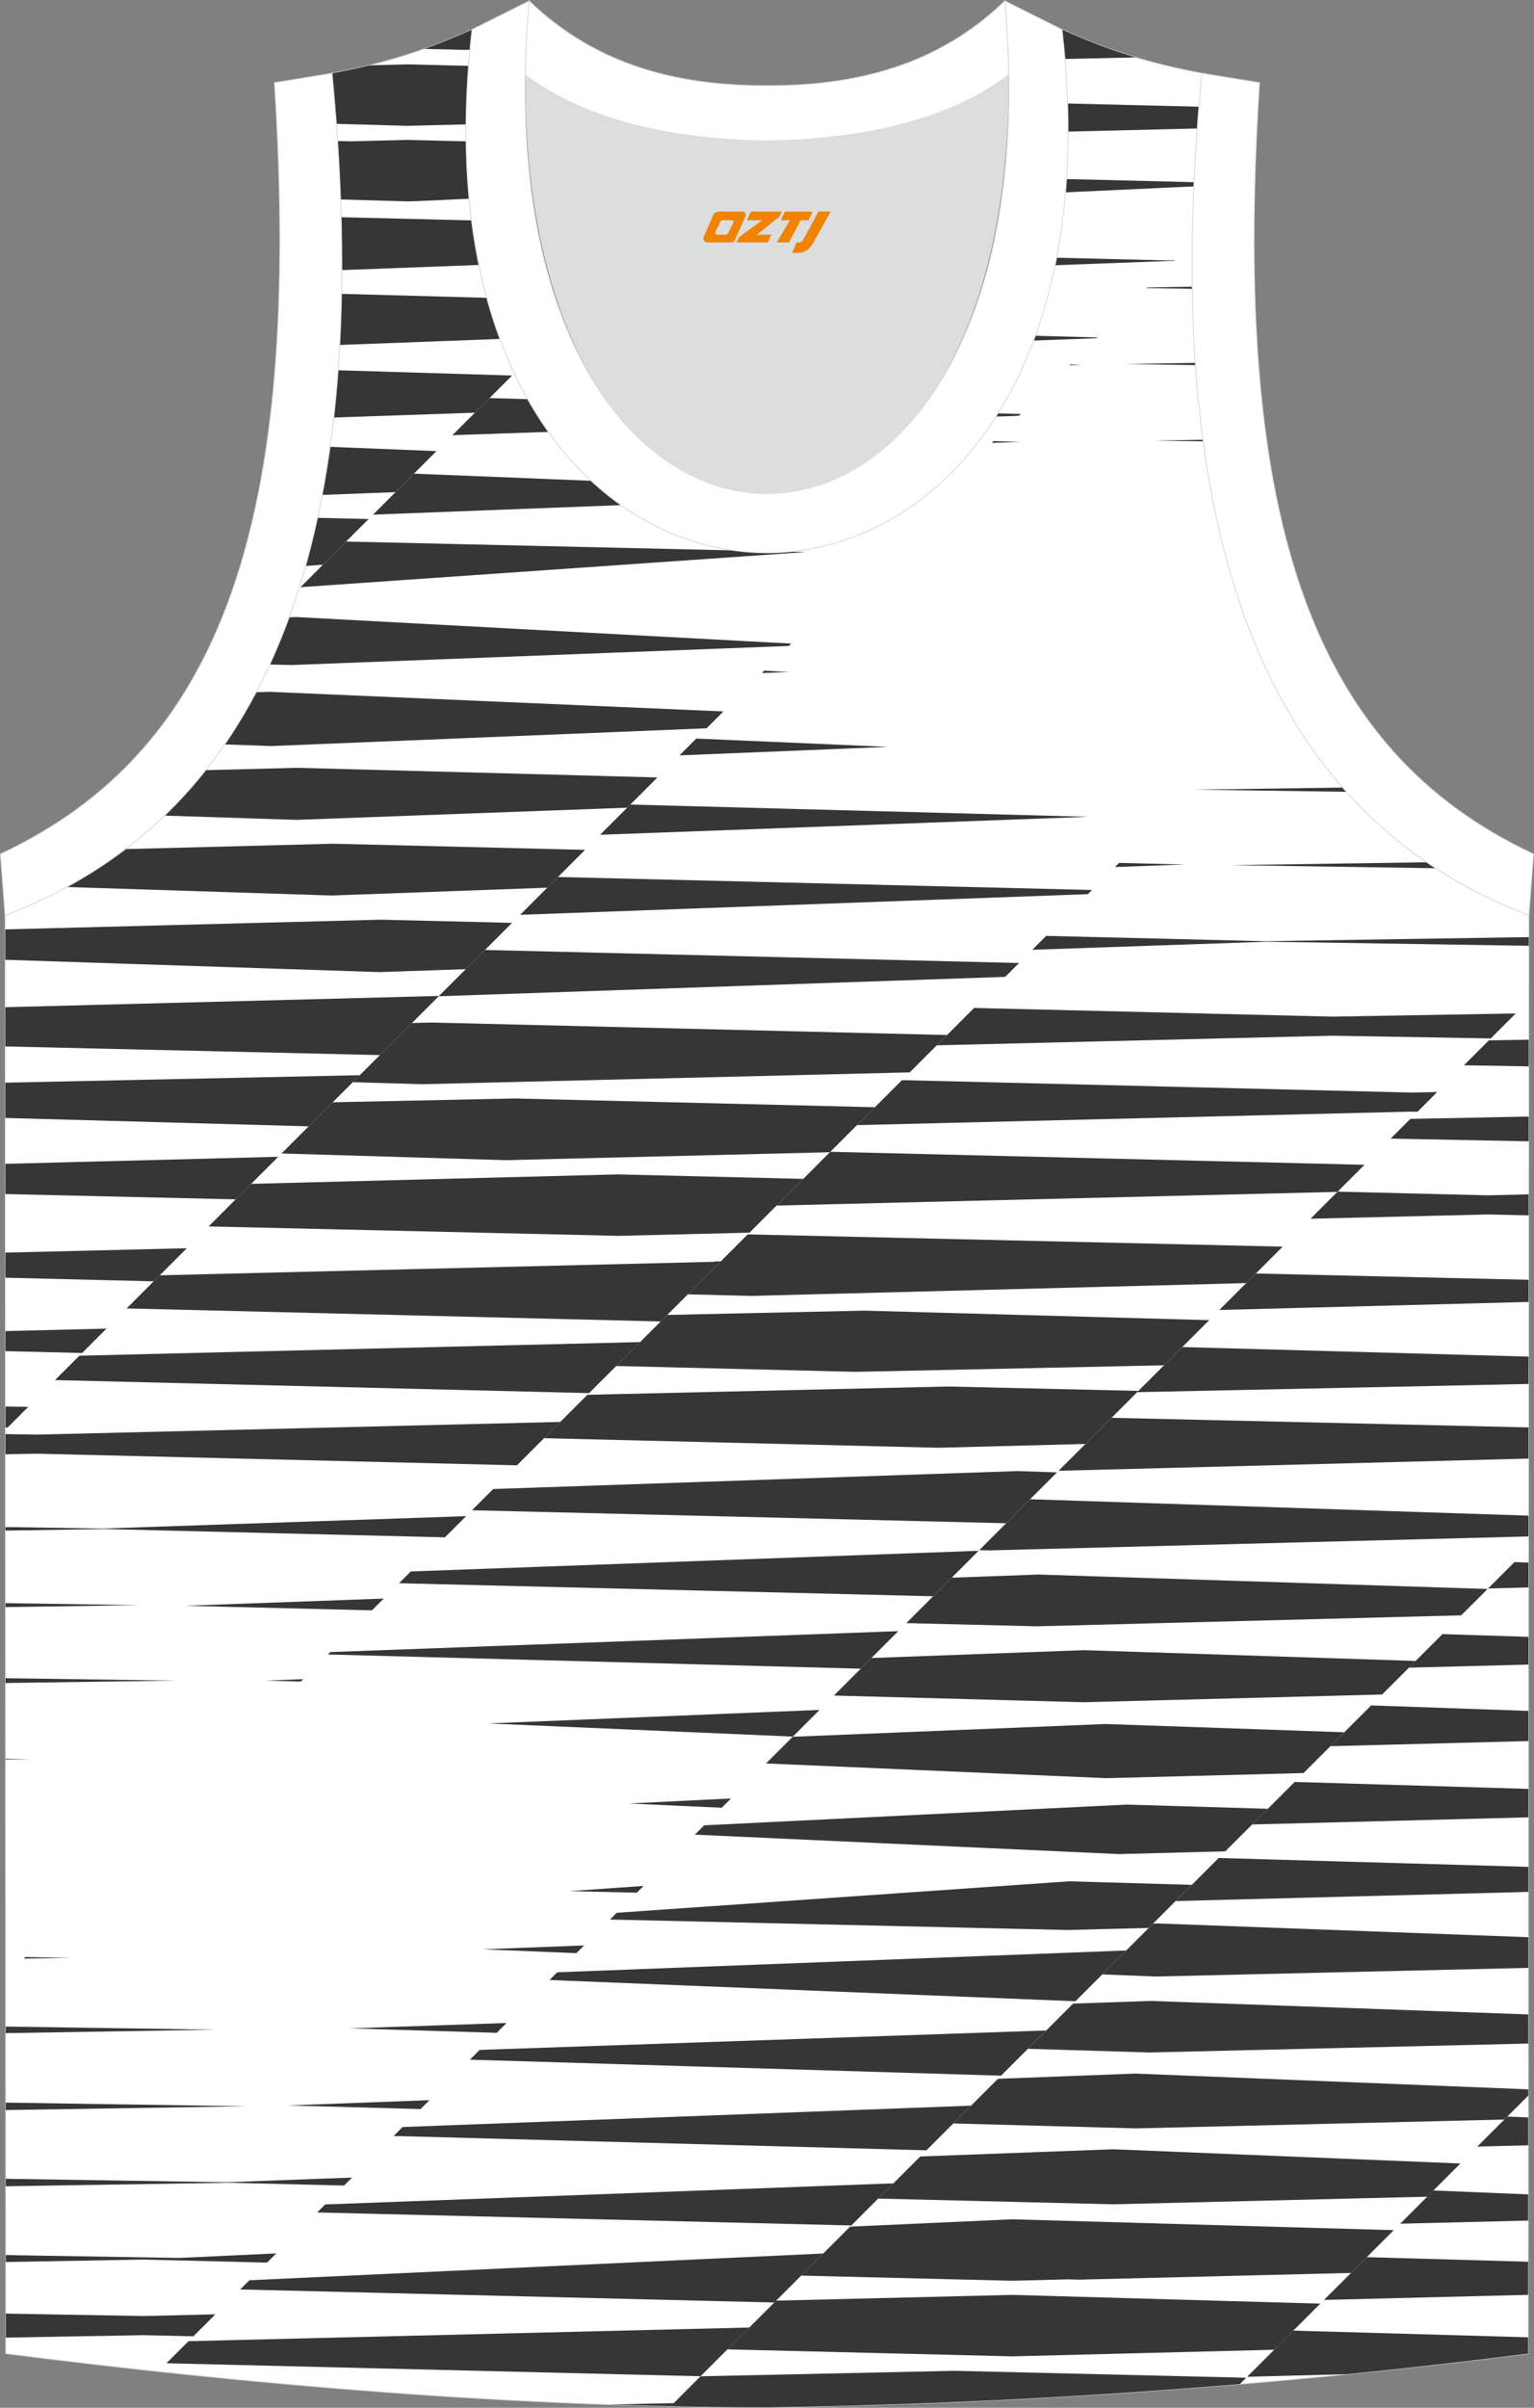 <?xml version="1.0" encoding="utf-8"?>
<!-- Generator: Adobe Illustrator 24.0.1, SVG Export Plug-In . SVG Version: 6.00 Build 0)  -->
<svg xmlns="http://www.w3.org/2000/svg" xmlns:xlink="http://www.w3.org/1999/xlink" version="1.1" id="图层_1" x="0px" y="0px" width="338.74px" height="531.5px" viewBox="0 0 338.79 531.58" enable-background="new 0 0 338.79 531.58" xml:space="preserve">
<rect x="0" y="0" width="338.79" height="531.58" fill="#808080" stroke="none"/>
<g>
	
		<path fill-rule="evenodd" clip-rule="evenodd" fill="#FFFFFF" stroke="#DCDDDD" stroke-width="0.2" stroke-miterlimit="22.926" d="   M169.42,531.48c57.38-0.83,113.34-4.88,168.08-11.86l0.14-317.55c-54.53-20.78-82.66-77.25-72.19-185.88h0.02   c-10.65-2-19.74-4.62-30.93-9.66c17.79,154.02-148.08,154.02-130.29,0c-11.18,5.04-20.28,7.66-30.93,9.66h0.02   C83.81,124.82,55.69,181.28,1.15,202.07l0.13,317.54C55.6,526.54,114.71,531.48,169.42,531.48z"/>
	<g>
		<path fill-rule="evenodd" clip-rule="evenodd" fill="#363636" d="M89.93,27.78l2.11-0.05l10.89-0.27    c0.03-4.17,0.23-8.48,0.57-12.92l-13.57-0.33l-8.31,0.21c-2.7,0.66-5.44,1.24-8.3,1.78h0.02c0.36,3.78,0.68,7.49,0.95,11.14    l13.53,0.38L89.93,27.78z"/>
		<path fill-rule="evenodd" clip-rule="evenodd" fill="#363636" d="M87.83,44.4l2.1,0.06l2.11-0.05l11.59-0.54    c-0.38-4.06-0.6-8.29-0.66-12.66l-13.03-0.32L77.59,31.2l-2.6-0.06l-0.4,0.01c0.29,4.39,0.51,8.69,0.66,12.89L87.83,44.4z"/>
		<path fill-rule="evenodd" clip-rule="evenodd" fill="#363636" d="M102.65,11.02l1.16-0.03c0.14-1.48,0.26-2.95,0.44-4.46    c-3.69,1.67-7.16,3.07-10.53,4.27l6.83,0.16L102.65,11.02z"/>
		<path fill-rule="evenodd" clip-rule="evenodd" fill="#363636" d="M75.5,59.63l30.28-1.13c-0.65-3.16-1.19-6.45-1.63-9.84    l-28.8-0.7C75.46,51.93,75.51,55.82,75.5,59.63z"/>
		<path fill-rule="evenodd" clip-rule="evenodd" fill="#363636" d="M107.51,65.75l-32.07-0.87c-0.07,3.84-0.2,7.61-0.4,11.28    l35.38-1.33C109.35,71.94,108.37,68.91,107.51,65.75z"/>
		<path fill-rule="evenodd" clip-rule="evenodd" fill="#363636" d="M73.73,92.18l31.16-1.07l3.24-3.24l4.96-4.96l-38.4-1.16    C74.42,85.31,74.11,88.79,73.73,92.18z"/>
		<polygon fill-rule="evenodd" clip-rule="evenodd" fill="#363636" points="113.09,82.91 113.09,82.91 108.12,87.88   "/>
		<polygon fill-rule="evenodd" clip-rule="evenodd" fill="#363636" points="91.43,104.57 91.43,104.57 96.39,99.6   "/>
		<path fill-rule="evenodd" clip-rule="evenodd" fill="#363636" d="M71.16,109.27l16.18-0.62l9.05-9.05L72.9,98.65    C72.4,102.29,71.82,105.83,71.16,109.27z"/>
		<polygon fill-rule="evenodd" clip-rule="evenodd" fill="#363636" points="76.44,119.56 76.44,119.56 81.4,114.59   "/>
		<path fill-rule="evenodd" clip-rule="evenodd" fill="#363636" d="M67.5,124.95l3.81-0.27l10.09-10.09l-11.27-0.26    C69.35,117.99,68.47,121.52,67.5,124.95z"/>
		<path fill-rule="evenodd" clip-rule="evenodd" fill="#363636" d="M64.51,146.82l109.72-4.21l0.52-0.52l-109.27-5.86l-1.6,0.05    c-1.32,3.62-2.75,7.09-4.28,10.43L64.51,146.82z"/>
		<path fill-rule="evenodd" clip-rule="evenodd" fill="#363636" d="M59.76,152.75l-3.17,0.08c-2.14,4.07-4.46,7.91-6.95,11.52    l10.32,0.36l96.09-3.92l3.72-3.72L59.76,152.75z"/>
		<path fill-rule="evenodd" clip-rule="evenodd" fill="#363636" d="M65.75,169.52h-0.14h-0.13l-20.04,0.52    c-2.84,3.59-5.88,6.93-9.09,10.03l29.11,0.94l73.06-2.69l6.68-6.68L65.75,169.52z"/>
		<path fill-rule="evenodd" clip-rule="evenodd" fill="#363636" d="M73.75,186.28h-0.14h-0.12l-45.77,1.18    c-4.09,3.11-8.41,5.89-12.97,8.37l58.46,1.88l47.65-1.73l8.35-8.35L73.75,186.28z"/>
		<polygon fill-rule="evenodd" clip-rule="evenodd" fill="#363636" points="84.24,203.05 84.1,203.04 83.98,203.05 1.16,205.19     1.16,211.9 83.79,214.62 102.87,213.97 113.09,203.75   "/>
		<path fill-rule="evenodd" clip-rule="evenodd" fill="#363636" d="M235.86,29.06l28.57-0.7c0.11-1.59,0.24-3.19,0.37-4.8    l-29.05-0.71C235.82,24.95,235.86,27.03,235.86,29.06z"/>
		<path fill-rule="evenodd" clip-rule="evenodd" fill="#363636" d="M235.29,42.47l28.39-1.32l0.04-0.93l-28.18-0.69    C235.47,40.53,235.38,41.49,235.29,42.47z"/>
		<path fill-rule="evenodd" clip-rule="evenodd" fill="#363636" d="M235.18,13.02l15.61-0.34c-5.19-1.56-10.44-3.53-16.25-6.15    C234.8,8.73,235,10.89,235.18,13.02z"/>
		<polygon fill-rule="evenodd" clip-rule="evenodd" fill="#363636" points="1.17,231.03 83.9,232.94 96.96,219.88 1.16,222.37   "/>
		<polygon fill-rule="evenodd" clip-rule="evenodd" fill="#363636" points="1.17,246.82 68.16,248.67 79.46,237.38 1.17,239.03       "/>
		<polygon fill-rule="evenodd" clip-rule="evenodd" fill="#363636" points="1.18,263.62 52.05,264.79 61.45,255.39 1.18,256.95       "/>
		<path fill-rule="evenodd" clip-rule="evenodd" fill="#363636" d="M233,58.56l25.49-0.95l0.72,0.01l0.14-0.14l-1.38,0.02    l-24.63-0.6C233.24,57.46,233.12,58,233,58.56z"/>
		<path fill-rule="evenodd" clip-rule="evenodd" fill="#363636" d="M228.24,75.19l13.93-0.52l0.17-0.17l-13.71-0.37    C228.51,74.48,228.37,74.83,228.24,75.19z"/>
		<path fill-rule="evenodd" clip-rule="evenodd" fill="#363636" d="M108.12,87.88l-3.24,3.24l-4.96,4.96l21.22-0.73    c-1.62-2.26-3.15-4.67-4.59-7.22L108.12,87.88L108.12,87.88z M219.94,91.97l5.1-0.17l0.39-0.39l-5.04-0.15    C220.24,91.49,220.09,91.73,219.94,91.97z"/>
		<polygon fill-rule="evenodd" clip-rule="evenodd" fill="#363636" points="104.89,91.11 104.89,91.11 99.92,96.08 99.92,96.08       "/>
		<polygon fill-rule="evenodd" clip-rule="evenodd" fill="#363636" points="108.12,87.88 108.12,87.88 104.89,91.11   "/>
		<polygon fill-rule="evenodd" clip-rule="evenodd" fill="#363636" points="87.34,108.65 87.34,108.65 82.38,113.62   "/>
		<path fill-rule="evenodd" clip-rule="evenodd" fill="#363636" d="M82.38,113.62l54.79-2.1c-2.28-1.61-4.49-3.39-6.61-5.37    l-39.13-1.58l-4.08,4.09L82.38,113.62z"/>
		<polygon fill-rule="evenodd" clip-rule="evenodd" fill="#363636" points="91.43,104.57 91.43,104.57 87.34,108.65   "/>
		<path fill-rule="evenodd" clip-rule="evenodd" fill="#363636" d="M71.32,124.68l-4.96,4.96l111.57-7.76l-3.65-0.08    c-4.1,0.38-8.22,0.29-12.31-0.28l-85.53-1.96L71.32,124.68z"/>
		<polygon fill-rule="evenodd" clip-rule="evenodd" fill="#363636" points="71.32,124.68 71.32,124.68 66.35,129.64   "/>
		<polygon fill-rule="evenodd" clip-rule="evenodd" fill="#363636" points="76.44,119.56 76.44,119.56 71.32,124.68   "/>
		<polygon fill-rule="evenodd" clip-rule="evenodd" fill="#363636" points="1.2,315.18 1.67,315.17 6.23,310.61 1.2,310.52   "/>
		<polygon fill-rule="evenodd" clip-rule="evenodd" fill="#363636" points="1.19,298.3 18.13,298.71 23.51,293.33 1.19,293.87   "/>
		<polygon fill-rule="evenodd" clip-rule="evenodd" fill="#363636" points="1.19,282.09 33.95,282.89 41.26,275.58 1.19,276.55       "/>
		<polygon fill-rule="evenodd" clip-rule="evenodd" fill="#363636" points="248.12,80.36 264.03,80.61 263.99,80.12   "/>
		<polygon fill-rule="evenodd" clip-rule="evenodd" fill="#363636" points="254.85,97.27 265.72,97.43 265.68,97.09   "/>
		<polygon fill-rule="evenodd" clip-rule="evenodd" fill="#363636" points="168.76,148.07 168.25,148.59 174.2,148.36   "/>
		<polygon fill-rule="evenodd" clip-rule="evenodd" fill="#363636" points="196.22,164.89 153.78,163.06 150.06,166.77   "/>
		<polygon fill-rule="evenodd" clip-rule="evenodd" fill="#363636" points="240.42,180.33 139.21,177.63 132.53,184.3   "/>
		<polygon fill-rule="evenodd" clip-rule="evenodd" fill="#363636" points="240.26,197.41 241.18,196.49 123.22,193.62     114.87,201.97   "/>
		<polygon fill-rule="evenodd" clip-rule="evenodd" fill="#363636" points="222,215.67 225.06,212.61 107.1,209.73 96.88,219.95       "/>
		<polygon fill-rule="evenodd" clip-rule="evenodd" fill="#363636" points="93.23,239.37 200.91,236.76 209.16,228.51 95.33,225.75     90.97,225.86 77.92,238.92   "/>
		<polygon fill-rule="evenodd" clip-rule="evenodd" fill="#363636" points="111.58,256.14 183.28,254.39 193.22,244.45     115.79,242.57 113.67,242.51 111.58,242.56 73.47,243.36 62.18,254.66   "/>
		<polygon fill-rule="evenodd" clip-rule="evenodd" fill="#363636" points="136.5,272.85 138.59,272.8 165.53,272.14 177.4,260.27     138.59,259.33 136.46,259.28 134.37,259.33 55.46,261.37 46.07,270.77 134.37,272.8   "/>
		<polygon fill-rule="evenodd" clip-rule="evenodd" fill="#363636" points="263.32,63.3 253.37,63.46 253.23,63.6 263.33,63.76       "/>
		<polygon fill-rule="evenodd" clip-rule="evenodd" fill="#363636" points="236.36,80.47 236.19,80.65 238.96,80.54   "/>
		<polygon fill-rule="evenodd" clip-rule="evenodd" fill="#363636" points="219.45,97.39 219.06,97.78 225.25,97.56   "/>
		<polygon fill-rule="evenodd" clip-rule="evenodd" fill="#363636" points="1.23,388.48 6.86,388.41 1.23,388.31   "/>
		<polygon fill-rule="evenodd" clip-rule="evenodd" fill="#363636" points="1.22,371.57 38.64,371.04 1.22,370.51   "/>
		<polygon fill-rule="evenodd" clip-rule="evenodd" fill="#363636" points="1.22,354.81 30.68,354.38 1.22,353.94   "/>
		<polygon fill-rule="evenodd" clip-rule="evenodd" fill="#363636" points="58.41,371.04 66.42,371.25 66.95,370.72   "/>
		<polygon fill-rule="evenodd" clip-rule="evenodd" fill="#363636" points="40.83,354.52 82.14,355.53 84.75,352.93   "/>
		<polygon fill-rule="evenodd" clip-rule="evenodd" fill="#363636" points="22.7,337.47 1.21,337.14 1.21,337.92 23.12,337.58     98.26,339.41 102.95,334.73   "/>
		<polygon fill-rule="evenodd" clip-rule="evenodd" fill="#363636" points="114.17,323.51 123.75,313.93 8.27,316.73 1.2,316.61     1.2,321.06 8.27,320.94   "/>
		<polygon fill-rule="evenodd" clip-rule="evenodd" fill="#363636" points="130.1,307.57 141.38,296.3 17.52,299.31 12.14,304.69       "/>
		<polygon fill-rule="evenodd" clip-rule="evenodd" fill="#363636" points="145.92,291.75 159.17,278.5 157.95,278.48     157.95,278.57 35.27,281.56 27.96,288.87   "/>
		<path fill-rule="evenodd" clip-rule="evenodd" fill="#363636" d="M296.54,173.88l-32.66,0.46l33.49,0.47    C297.1,174.51,296.82,174.2,296.54,173.88z"/>
		<path fill-rule="evenodd" clip-rule="evenodd" fill="#363636" d="M315.1,190.37L271.84,191l45.24,0.69    C316.41,191.25,315.76,190.82,315.1,190.37z"/>
		<polygon fill-rule="evenodd" clip-rule="evenodd" fill="#363636" points="247.16,190.51 246.25,191.42 261.69,190.86   "/>
		<polygon fill-rule="evenodd" clip-rule="evenodd" fill="#363636" points="337.64,206.89 279.4,207.8 231.05,206.62 227.99,209.69     279.82,207.91 337.64,208.81   "/>
		<polygon fill-rule="evenodd" clip-rule="evenodd" fill="#363636" points="294.25,228.66 329.25,229.26 334.75,223.75     294.25,224.45 215.14,222.53 206.9,230.78   "/>
		<polygon fill-rule="evenodd" clip-rule="evenodd" fill="#363636" points="311.67,245.42 313.06,245.45 317.41,241.1     311.67,241.21 199.2,238.47 189.27,248.4   "/>
		<polygon fill-rule="evenodd" clip-rule="evenodd" fill="#363636" points="295.37,263.14 301.35,257.16 183.38,254.29     171.52,266.16   "/>
		<polygon fill-rule="evenodd" clip-rule="evenodd" fill="#363636" points="1.26,465.85 54.4,465.02 1.26,464.21   "/>
		<polygon fill-rule="evenodd" clip-rule="evenodd" fill="#363636" points="1.26,448.87 47.67,448.11 1.26,447.42   "/>
		<polygon fill-rule="evenodd" clip-rule="evenodd" fill="#363636" points="5.61,432.06 5.26,432.41 15.6,432.26   "/>
		<polygon fill-rule="evenodd" clip-rule="evenodd" fill="#363636" points="159.4,399.11 161.45,397.06 138.85,398.17   "/>
		<polygon fill-rule="evenodd" clip-rule="evenodd" fill="#363636" points="107.83,380.5 175.11,383.4 181,377.51   "/>
		<polygon fill-rule="evenodd" clip-rule="evenodd" fill="#363636" points="190.1,368.41 198.39,360.12 72.93,364.74 72.41,365.27       "/>
		<polygon fill-rule="evenodd" clip-rule="evenodd" fill="#363636" points="206.09,352.42 216.13,342.38 90.73,346.94 88.13,349.54       "/>
		<polygon fill-rule="evenodd" clip-rule="evenodd" fill="#363636" points="222.2,336.3 233.44,325.07 224.71,324.78 108.93,328.74     104.24,333.43   "/>
		<polygon fill-rule="evenodd" clip-rule="evenodd" fill="#363636" points="31.73,511.33 1.28,510.79 1.28,516.09 31.73,515.55     42.7,515.81 47.56,510.95   "/>
		<polygon fill-rule="evenodd" clip-rule="evenodd" fill="#363636" points="39.52,498.5 3.1,497.9 1.28,497.84 1.28,499.4     31.73,498.86 31.65,498.86 31.88,498.85 31.73,498.86 58.98,499.53 61.01,497.5   "/>
		<polygon fill-rule="evenodd" clip-rule="evenodd" fill="#363636" points="207.19,319.63 209.29,319.58 239.72,318.79     251.43,307.08 209.29,306.11 129.73,307.94 120.15,317.52 205.08,319.58   "/>
		<polygon fill-rule="evenodd" clip-rule="evenodd" fill="#363636" points="186.73,302.82 188.84,302.87 190.94,302.83     257.08,301.43 267.05,291.46 190.94,289.36 147.36,290.31 136.09,301.58   "/>
		<polygon fill-rule="evenodd" clip-rule="evenodd" fill="#363636" points="166.06,286.11 168.14,286.05 275.23,283.28     283.28,275.23 168.14,272.59 166.02,272.54 165.15,272.52 151.91,285.76 163.93,286.06   "/>
		<polygon fill-rule="evenodd" clip-rule="evenodd" fill="#363636" points="50.01,481.79 1.27,481.03 1.27,482.68 50.52,481.9     75.99,482.52 77.75,480.76   "/>
		<polygon fill-rule="evenodd" clip-rule="evenodd" fill="#363636" points="92.88,465.63 94.84,463.67 63.56,464.84   "/>
		<polygon fill-rule="evenodd" clip-rule="evenodd" fill="#363636" points="109.71,448.8 111.87,446.63 77.27,447.82   "/>
		<polygon fill-rule="evenodd" clip-rule="evenodd" fill="#363636" points="127.3,431.21 129,429.51 106.55,430.37   "/>
		<polygon fill-rule="evenodd" clip-rule="evenodd" fill="#363636" points="140.65,417.86 142.14,416.37 125.7,417.52   "/>
		<polygon fill-rule="evenodd" clip-rule="evenodd" fill="#363636" points="337.63,229.54 328.82,229.69 323.32,235.19     337.63,235.43   "/>
		<polygon fill-rule="evenodd" clip-rule="evenodd" fill="#363636" points="337.62,246.51 311.48,247.03 307.13,251.38     337.62,251.98   "/>
		<polygon fill-rule="evenodd" clip-rule="evenodd" fill="#363636" points="337.61,263.69 328.67,263.9 295.41,263.09     289.44,269.07 328.67,268.12 337.61,268.33   "/>
		<polygon fill-rule="evenodd" clip-rule="evenodd" fill="#363636" points="247.13,409.34 270.61,408.73 280.01,399.34     248.82,398.41 155.52,402.99 153.46,405.05   "/>
		<polygon fill-rule="evenodd" clip-rule="evenodd" fill="#363636" points="244.35,392.58 287.89,391.45 296.89,382.45     244.14,380.62 175.07,383.44 169.18,389.33   "/>
		<polygon fill-rule="evenodd" clip-rule="evenodd" fill="#363636" points="239.12,375.81 239.12,375.82 239.26,375.82     239.38,375.82 239.38,375.81 305.24,374.11 312.65,366.7 239.41,364.32 192.46,366.05 184.17,374.34   "/>
		<polygon fill-rule="evenodd" clip-rule="evenodd" fill="#363636" points="228.82,359.05 228.82,359.06 228.96,359.05     229.09,359.06 229.09,359.05 322.71,356.63 328.54,350.81 229.37,347.62 210.19,348.32 200.16,358.35   "/>
		<polygon fill-rule="evenodd" clip-rule="evenodd" fill="#363636" points="218.33,342.29 218.48,342.29 218.6,342.29 218.6,342.29     337.58,339.21 337.58,334.62 227.51,331 216.27,342.24   "/>
		<polygon fill-rule="evenodd" clip-rule="evenodd" fill="#363636" points="154.72,524.62 165.49,513.86 41.63,516.88 36.76,521.75       "/>
		<polygon fill-rule="evenodd" clip-rule="evenodd" fill="#363636" points="171.01,508.34 181.82,497.52 55.08,503.43 53.05,505.46       "/>
		<path fill-rule="evenodd" clip-rule="evenodd" fill="#363636" d="M148.11,531.24l0.68-0.68l-14.01,0.3    C139.24,531.01,143.68,531.14,148.11,531.24z"/>
		<polygon fill-rule="evenodd" clip-rule="evenodd" fill="#363636" points="337.59,315.14 245.49,313.02 233.79,324.72     337.59,322.02   "/>
		<polygon fill-rule="evenodd" clip-rule="evenodd" fill="#363636" points="337.6,299.51 261.11,297.4 251.14,307.36 337.59,305.54       "/>
		<polygon fill-rule="evenodd" clip-rule="evenodd" fill="#363636" points="337.6,282.55 277.35,281.16 269.3,289.21 337.6,287.44       "/>
		<polygon fill-rule="evenodd" clip-rule="evenodd" fill="#363636" points="188.02,491.33 197.32,482.03 71.82,486.69 70.05,488.46       "/>
		<polygon fill-rule="evenodd" clip-rule="evenodd" fill="#363636" points="204.6,474.74 214.47,464.88 88.91,469.6 86.94,471.57       "/>
		<polygon fill-rule="evenodd" clip-rule="evenodd" fill="#363636" points="221.09,458.26 231.06,448.28 105.94,452.57     103.78,454.73   "/>
		<polygon fill-rule="evenodd" clip-rule="evenodd" fill="#363636" points="237.52,441.83 248.73,430.62 123.07,435.44     121.37,437.14   "/>
		<polygon fill-rule="evenodd" clip-rule="evenodd" fill="#363636" points="235.67,426.1 253.71,425.64 263.21,416.13     236.13,415.35 136.2,422.3 134.72,423.79   "/>
		<polygon fill-rule="evenodd" clip-rule="evenodd" fill="#363636" points="337.56,394.95 285.94,393.41 276.54,402.8     337.55,401.23   "/>
		<polygon fill-rule="evenodd" clip-rule="evenodd" fill="#363636" points="337.56,377.73 302.83,376.52 293.82,385.52     337.56,384.39   "/>
		<polygon fill-rule="evenodd" clip-rule="evenodd" fill="#363636" points="337.57,361.38 318.58,360.77 311.17,368.18     337.57,367.5   "/>
		<polygon fill-rule="evenodd" clip-rule="evenodd" fill="#363636" points="337.58,344.98 334.47,344.88 328.65,350.7     337.57,350.47   "/>
		<polygon fill-rule="evenodd" clip-rule="evenodd" fill="#363636" points="223.54,520.23 281.42,518.77 291.59,508.59     223.54,506.66 171.42,507.93 160.65,518.69   "/>
		<polygon fill-rule="evenodd" clip-rule="evenodd" fill="#363636" points="223.54,503.54 235.9,503.23 238.5,503.29 298.37,501.81     307.82,492.37 223.54,489.97 187.75,491.59 176.94,502.4   "/>
		<path fill-rule="evenodd" clip-rule="evenodd" fill="#363636" d="M273.83,526.35l1.4-1.4l-64.41-1.53l-56.1,1.21l-6.61,6.61    c7.16,0.16,14.28,0.24,21.31,0.24C204.75,530.97,239.54,529.23,273.83,526.35z"/>
		<polygon fill-rule="evenodd" clip-rule="evenodd" fill="#363636" points="245.82,486.66 315.21,484.98 322.53,477.65     245.9,474.51 203.25,476.1 193.95,485.4   "/>
		<polygon fill-rule="evenodd" clip-rule="evenodd" fill="#363636" points="250.86,469.9 332.23,467.95 337.53,462.66     337.53,461.28 250.73,457.8 220.4,458.95 210.54,468.81   "/>
		<polygon fill-rule="evenodd" clip-rule="evenodd" fill="#363636" points="253.94,453.14 337.53,451.17 337.53,444.74     254.14,441.76 237,442.35 227.02,452.33   "/>
		<polygon fill-rule="evenodd" clip-rule="evenodd" fill="#363636" points="337.54,427.69 255.62,424.65 254.66,424.69     243.45,435.9 255.27,436.37 337.54,434.46   "/>
		<polygon fill-rule="evenodd" clip-rule="evenodd" fill="#363636" points="337.55,412.16 269.15,410.2 259.64,419.71     337.55,417.69   "/>
		<path fill-rule="evenodd" clip-rule="evenodd" fill="#363636" d="M337.5,516.02l-51.87-1.47l-10.18,10.18l22.03-0.56    c13.41-1.34,26.75-2.86,40.02-4.55V516.02z"/>
		<polygon fill-rule="evenodd" clip-rule="evenodd" fill="#363636" points="337.51,499.34 301.86,498.33 292.41,507.77     337.51,506.65   "/>
		<polygon fill-rule="evenodd" clip-rule="evenodd" fill="#363636" points="337.52,484.47 316.57,483.61 309.25,490.94     337.51,490.25   "/>
		<polygon fill-rule="evenodd" clip-rule="evenodd" fill="#363636" points="337.52,467.48 332.89,467.29 326.27,473.91     337.52,473.64   "/>
	</g>
	<path fill-rule="evenodd" clip-rule="evenodd" fill="#DCDDDD" d="M169.4,31.1c26.46-0.42,42.92-6.7,53.29-14.5   c0.02-0.06,0.03-0.12,0.05-0.17c1.15,124.08-107.83,124.08-106.68,0c0.02,0.06,0.03,0.12,0.05,0.18   C126.48,24.4,142.95,30.68,169.4,31.1z"/>
	
		<path fill-rule="evenodd" clip-rule="evenodd" fill="#FFFFFF" stroke="#DCDDDD" stroke-width="0.2" stroke-miterlimit="22.926" d="   M1.13,202.07c54.53-20.78,82.67-77.25,72.2-185.88l-12.71,2.07c6.3,97.69-12.01,147.55-60.52,170.3L1.13,202.07z"/>
	
		<path fill-rule="evenodd" clip-rule="evenodd" fill="#FFFFFF" stroke="#DCDDDD" stroke-width="0.2" stroke-miterlimit="22.926" d="   M116.87,0.22c-12.98,145.01,118.03,145,105.06,0l12.62,6.31c17.79,154.02-148.08,154.02-130.29,0L116.87,0.22z"/>
	
		<path fill-rule="evenodd" clip-rule="evenodd" fill="#FFFFFF" stroke="#DCDDDD" stroke-width="0.2" stroke-miterlimit="22.926" d="   M116.87,0.22c14.82,14.3,32.93,18.75,52.53,18.7c19.6,0.05,37.7-4.4,52.52-18.7c0.5,5.62,0.77,11.02,0.82,16.2   c-0.02,0.06-0.04,0.13-0.05,0.19c-10.37,7.79-26.84,14.08-53.29,14.5c-26.46-0.42-42.92-6.7-53.29-14.5   c-0.02-0.06-0.03-0.13-0.05-0.19C116.1,11.24,116.37,5.85,116.87,0.22z"/>
	
		<path fill-rule="evenodd" clip-rule="evenodd" fill="#FFFFFF" stroke="#DCDDDD" stroke-width="0.2" stroke-miterlimit="22.926" d="   M337.64,202.07c-54.53-20.78-82.66-77.25-72.19-185.88l12.71,2.07c-6.3,97.69,12.01,147.55,60.52,170.3L337.64,202.07z"/>
	
</g>
<g>
	<path fill="#F08300" d="M180.75,46.72l-3.4,6.3c-0.2,0.3-0.5,0.5-0.8,0.5h-0.6l-1,2.3h1.2c2,0.1,3.2-1.5,3.9-3L183.45,46.72h-2.5L180.75,46.72z"/>
	<polygon fill="#F08300" points="173.55,46.72 ,179.45,46.72 ,178.55,48.62 ,176.85,48.62 ,174.25,53.52 ,171.55,53.52 ,174.45,48.62 ,172.45,48.62 ,173.35,46.72"/>
	<polygon fill="#F08300" points="167.55,51.82 ,167.05,51.82 ,167.55,51.52 ,172.15,47.82 ,172.65,46.72 ,165.85,46.72 ,165.55,47.32 ,164.95,48.62 ,167.75,48.62 ,168.35,48.62 ,163.25,52.32    ,162.65,53.52 ,169.25,53.52 ,169.55,53.52 ,170.35,51.82"/>
	<path fill="#F08300" d="M164.05,46.72H158.75C158.25,46.72,157.75,47.02,157.55,47.42L155.45,52.22C155.15,52.82,155.55,53.52,156.25,53.52h5.2c0.4,0,0.7-0.2,0.9-0.6L164.65,47.72C164.85,47.22,164.55,46.72,164.05,46.72z M161.95,49.22L160.85,51.42C160.65,51.72,160.35,51.82,160.25,51.82l-1.8,0C158.25,51.82,157.85,51.72,158.05,51.12l1-2.1c0.1-0.3,0.4-0.4,0.7-0.4h1.9   C161.85,48.62,162.05,48.92,161.95,49.22z"/>
</g>
</svg>